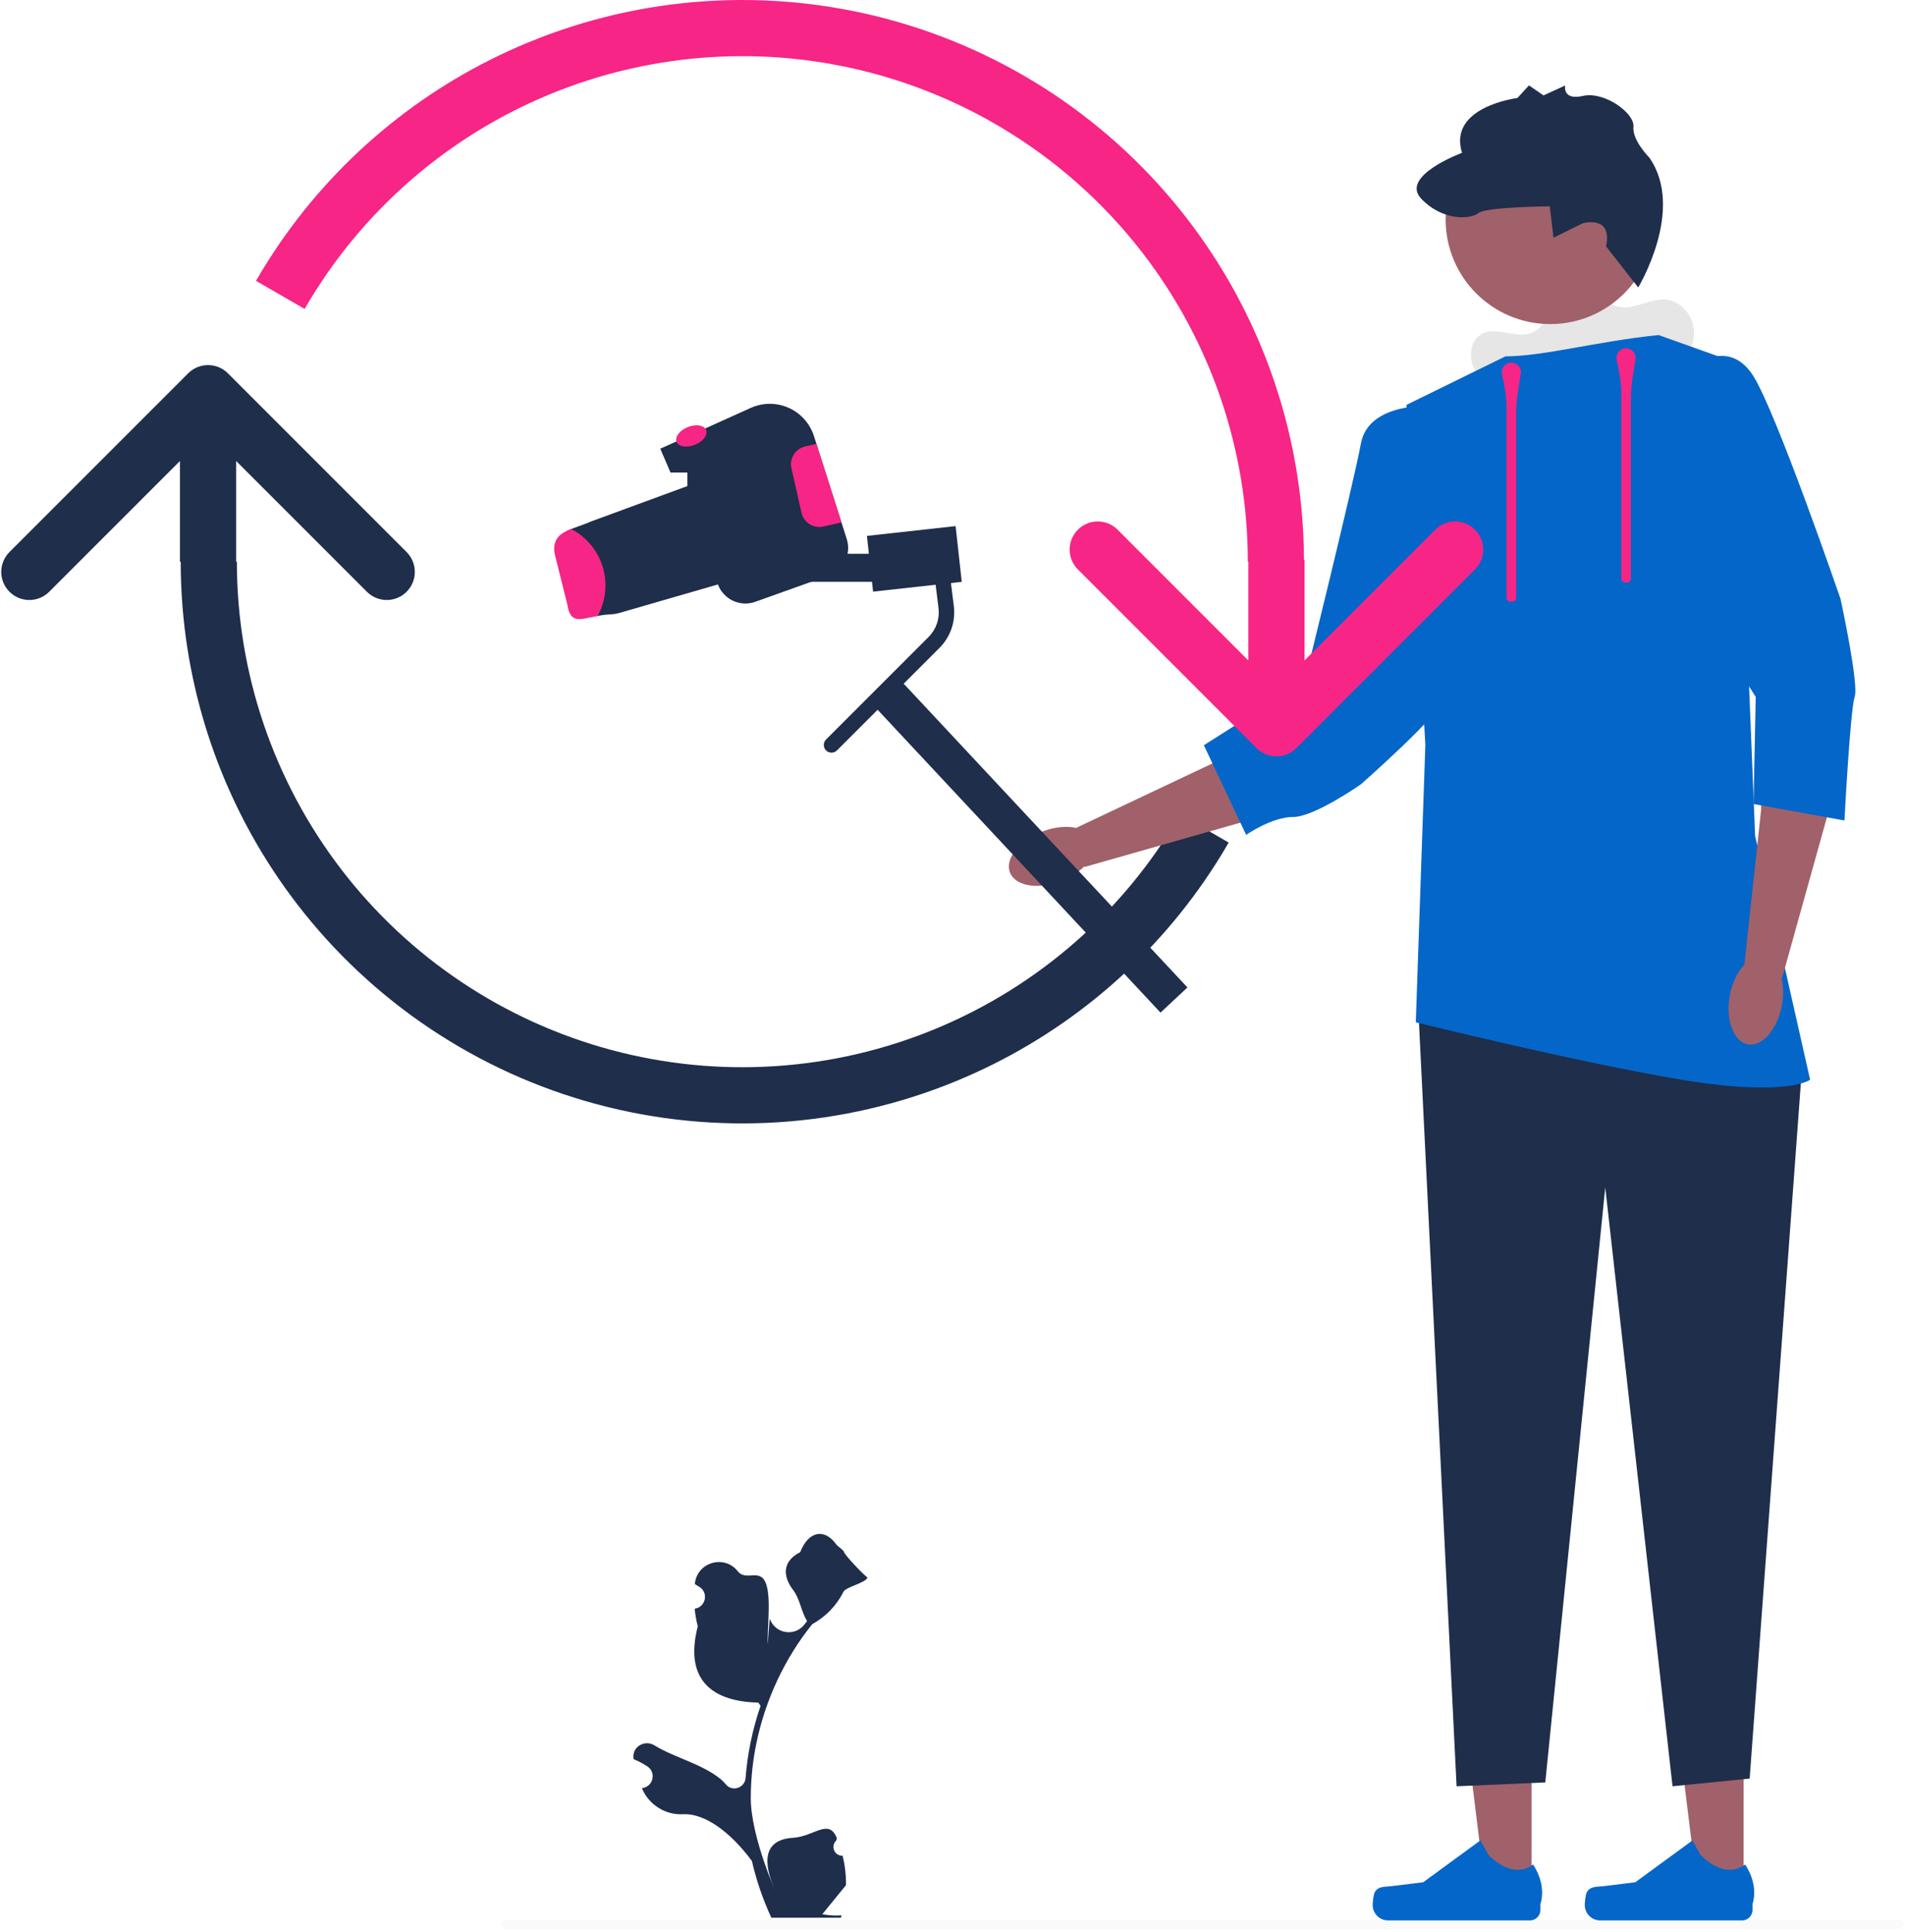 <?xml version="1.0" encoding="UTF-8"?>
<svg xmlns="http://www.w3.org/2000/svg" width="494" height="501" viewBox="0 0 494 501" fill="none">
  <path fill-rule="evenodd" clip-rule="evenodd" d="M48.798 96.791L2.457 143.132C-0.387 145.976 -0.387 150.586 2.457 153.43C5.301 156.274 9.911 156.274 12.755 153.43L46.665 119.52V145.631H61.229V119.52L95.139 153.43C97.983 156.274 102.593 156.274 105.437 153.43C108.281 150.586 108.281 145.976 105.437 143.132L59.096 96.791C56.252 93.947 51.642 93.947 48.798 96.791ZM312.336 228.386C314.556 225.17 316.653 221.856 318.619 218.452L306.006 211.17C291.58 236.158 269.311 255.687 242.654 266.729C215.997 277.77 186.441 279.707 158.571 272.24C130.701 264.772 106.073 248.316 88.508 225.425C70.944 202.535 61.423 174.487 61.423 145.634H46.859C46.859 149.565 47.019 153.483 47.334 157.379C49.588 185.25 59.831 211.976 76.954 234.291C96.471 259.726 123.835 278.009 154.802 286.307C185.769 294.605 218.608 292.452 248.227 280.184C274.214 269.419 296.447 251.396 312.336 228.386Z" fill="#1E2E4B"></path>
  <g clip-path="url(#clip0_1_84)">
    <path d="M397.152 490.823L385.293 490.822L379.652 445.079L397.155 445.08L397.152 490.823Z" fill="#A0616A"></path>
    <path d="M356.522 490.554C356.152 491.176 355.958 493.183 355.958 493.906C355.958 496.129 357.76 497.931 359.983 497.931H396.709C398.225 497.931 399.455 496.702 399.455 495.185V493.656C399.455 493.656 401.272 489.061 397.531 483.396C397.531 483.396 392.882 487.831 385.935 480.885L383.887 477.174L369.058 488.019L360.839 489.03C359.041 489.252 357.447 488.996 356.522 490.554H356.522Z" fill="#0466C8"></path>
    <path d="M452.152 490.823L440.293 490.822L434.652 445.079L452.155 445.08L452.152 490.823Z" fill="#A0616A"></path>
    <path d="M411.522 490.554C411.152 491.176 410.958 493.183 410.958 493.906C410.958 496.129 412.76 497.931 414.983 497.931H451.709C453.225 497.931 454.455 496.702 454.455 495.185V493.656C454.455 493.656 456.272 489.061 452.531 483.396C452.531 483.396 447.882 487.831 440.935 480.885L438.887 477.174L424.058 488.019L415.839 489.03C414.041 489.252 412.447 488.996 411.522 490.554H411.522Z" fill="#0466C8"></path>
    <path d="M388.636 102.294C386.086 100.31 383.44 98.205 382.121 95.256C380.803 92.306 381.329 88.261 384.128 86.646C387.895 84.472 392.835 87.812 396.94 86.374C399.728 85.397 401.3 82.537 402.816 80.002C404.332 77.467 406.463 74.791 409.413 74.661C413.222 74.493 415.88 78.605 419.586 79.499C423.742 80.501 427.896 77.231 432.145 77.696C436.045 78.124 439.083 81.908 439.276 85.826C439.47 89.745 437.201 93.526 434.006 95.802C429.644 98.91 424.008 99.419 418.667 99.826L388.609 102.116" fill="#E6E6E6"></path>
    <path d="M401.993 84.028C416.967 84.028 429.106 71.89 429.106 56.915C429.106 41.941 416.967 29.802 401.993 29.802C387.019 29.802 374.88 41.941 374.88 56.915C374.88 71.89 387.019 84.028 401.993 84.028Z" fill="#A0616A"></path>
    <path d="M416.486 63.878L424.813 74.532C424.813 74.532 437.092 54.303 427.701 40.863C427.701 40.863 423.229 36.399 423.579 32.859C423.93 29.32 416.006 23.62 410.521 24.864C405.037 26.108 405.874 22.17 405.874 22.17L400.258 24.741L396.495 22.135L393.49 25.411C393.49 25.411 375.398 27.64 379.125 39.626C379.125 39.626 362.895 45.613 368.563 51.536C374.231 57.459 381.442 56.833 383.387 55.238C385.332 53.644 401.877 53.495 401.877 53.495L402.858 61.634L410.375 57.911C410.375 57.911 418.203 55.559 416.486 63.878V63.878Z" fill="#1E2E4B"></path>
    <path d="M215.625 195.148C215.113 195.148 214.601 194.953 214.211 194.563C213.429 193.782 213.429 192.515 214.211 191.734L240.78 165.164C242.777 163.167 243.721 160.416 243.371 157.614L242.061 147.13C241.923 146.034 242.701 145.035 243.797 144.898C244.897 144.757 245.892 145.539 246.029 146.634L247.34 157.118C247.845 161.153 246.484 165.117 243.609 167.993L217.039 194.563C216.649 194.953 216.136 195.148 215.625 195.148V195.148Z" fill="#1E2E4B"></path>
    <path d="M247.803 136.402L224.81 138.944L226.407 153.396L249.4 150.855L247.803 136.402Z" fill="#1E2E4B"></path>
    <path d="M229.504 143.578H206.371V150.848H229.504V143.578Z" fill="#1E2E4B"></path>
    <path d="M214.88 149.23L195.866 156.029C191.954 157.439 187.629 155.43 186.166 151.532L160.898 158.837C159.913 159.143 158.902 159.289 157.931 159.316C156.88 159.369 155.908 159.502 155.003 159.675C150.599 160.486 150.529 160.404 149.717 155.135C149.704 155.028 145.744 143.241 145.717 143.135C145.158 139.289 145.184 138.319 148.124 137.148C149.455 136.629 151.025 136.137 152.662 135.458C152.821 135.378 152.981 135.312 153.154 135.245L178.249 126.024V122.512H173.871L171.223 116.338L194.681 105.76C197.143 104.642 199.911 104.402 202.532 105.054C204.554 105.56 206.377 106.571 207.841 107.955C209.318 109.339 210.436 111.082 211.074 113.065L211.713 115.087L218.206 135.445L219.577 139.743C220.827 143.655 218.752 147.846 214.88 149.23L214.88 149.23Z" fill="#1E2E4B"></path>
    <path d="M367.89 263.618L377.717 463.135L400.717 462.135L416.269 307.868L433.717 463.135L453.717 461.135L467.56 273.172L367.89 263.618Z" fill="#1E2E4B"></path>
    <path d="M430.098 86.867C414.098 88.487 400.622 92.338 390.373 92.399L364.728 104.97L369.617 193.176L367.139 265.058C367.139 265.058 408.978 275.435 436.132 279.96C463.285 284.486 469.395 279.96 469.395 279.96L455.133 216.723L450.175 94.028L430.098 86.867Z" fill="#0466C8"></path>
    <path d="M474.338 209.812L474.969 160.741L456.132 155.56L456.702 209.819L452.368 249.914L452.481 249.956C450.664 251.783 449.19 254.699 448.562 258.146C447.417 264.436 449.516 270.086 453.251 270.766C456.986 271.446 460.942 266.898 462.087 260.608C462.557 258.026 462.473 255.559 461.961 253.492L462.129 253.555L474.338 209.812Z" fill="#A0616A"></path>
    <path d="M324.898 212.371L367.079 187.29L361.664 168.519L315.685 197.333L279.225 214.57L279.248 214.688C276.741 214.092 273.485 214.358 270.217 215.622C264.255 217.929 260.532 222.669 261.901 226.21C263.271 229.75 269.215 230.75 275.178 228.442C277.626 227.495 279.686 226.136 281.182 224.62L281.216 224.795L324.898 212.371Z" fill="#A0616A"></path>
    <path d="M440.081 94.463C440.081 94.463 448.629 87.927 454.663 97.481C460.697 107.035 477.291 155.308 477.291 155.308C477.291 155.308 482.09 177.433 480.948 180.702C479.806 183.97 478.297 212.737 478.297 212.737L454.721 208.461L455.291 180.702L432.824 144.841L440.081 94.463Z" fill="#0466C8"></path>
    <path d="M371.516 105.221C371.516 105.221 354.922 104.097 352.911 114.967C350.899 125.838 338.328 176.625 338.328 176.625L312.18 193.219L323.15 216.455C323.15 216.455 329.78 211.825 335.311 211.825C340.842 211.825 352.911 203.342 352.911 203.342C352.911 203.342 374.575 184.302 374.575 180.782C374.575 177.262 371.516 105.221 371.516 105.221H371.516Z" fill="#0466C8"></path>
    <path d="M232.679 175.485L225.697 182.007L300.94 262.541L307.921 256.019L232.679 175.485Z" fill="#1E2E4B"></path>
    <path d="M180.193 115.325C182.307 114.478 183.608 112.764 183.1 111.496C182.592 110.227 180.467 109.886 178.354 110.732C176.24 111.579 174.938 113.294 175.446 114.562C175.954 115.83 178.08 116.172 180.193 115.325Z" fill="#F72585"></path>
    <path d="M391.262 94.114C390.421 94.332 389.738 95.027 389.527 95.87C389.428 96.265 389.424 96.648 389.498 97.003C390.082 99.832 390.686 102.658 390.686 105.547V154.995C390.686 155.547 391.134 155.995 391.686 155.995H392.165C392.717 155.995 393.165 155.547 393.165 154.995V107.199C393.165 103.727 393.834 100.319 394.375 96.89C394.394 96.765 394.405 96.637 394.405 96.506C394.405 94.921 392.917 93.684 391.262 94.114H391.262Z" fill="#F72585"></path>
    <path d="M421.007 90.396C420.166 90.614 419.483 91.308 419.272 92.151C419.173 92.547 419.169 92.93 419.242 93.284C419.826 96.116 420.431 98.942 420.431 101.833V150.038C420.431 150.59 420.879 151.038 421.431 151.038H421.91C422.462 151.038 422.91 150.59 422.91 150.038V103.481C422.91 100.009 423.578 96.601 424.119 93.172C424.139 93.047 424.149 92.919 424.149 92.788C424.149 91.203 422.662 89.966 421.007 90.396V90.396Z" fill="#F72585"></path>
    <path d="M218.498 481.126C216.432 481.256 215.29 478.689 216.853 477.193L217.008 476.575C216.988 476.526 216.968 476.476 216.947 476.427C214.853 471.435 211.103 476.147 205.699 476.483C197.752 476.976 197.871 482.986 200.949 490.014C201.785 491.922 194.691 476.528 194.691 466.194C194.691 463.597 194.833 461.001 195.124 458.411C195.363 456.292 195.692 454.187 196.118 452.101C198.424 440.823 203.417 430.082 210.618 421.111C214.08 419.218 216.967 416.26 218.711 412.714C219.338 411.436 224.721 410.355 224.953 408.954C224.559 409.005 218.576 402.71 218.873 402.341C218.324 401.508 217.341 401.094 216.741 400.281C213.759 396.238 209.65 396.944 207.505 402.438C202.923 404.751 202.879 408.586 205.69 412.275C207.479 414.622 207.725 417.798 209.294 420.31C209.133 420.517 208.965 420.717 208.803 420.924C208.741 421.003 208.679 421.083 208.618 421.163C206.084 424.441 201.026 423.601 199.615 419.706C199.512 419.422 198.639 434.812 199.296 418.883C199.953 402.954 194.224 411.063 191.324 407.389C187.859 403.002 180.812 404.996 180.201 410.553C180.196 410.606 180.19 410.659 180.184 410.712C180.613 410.954 181.033 411.211 181.444 411.483C183.783 413.03 182.974 416.657 180.202 417.084L180.139 417.094C180.294 418.637 180.559 420.168 180.946 421.673C177.245 435.985 185.233 441.2 196.64 441.437L197.234 442.283C196.154 445.391 195.285 448.573 194.633 451.797C194.019 454.787 193.593 457.81 193.354 460.846L193.344 460.976C193.146 463.558 189.879 464.657 188.236 462.654C187.818 462.144 187.391 461.697 186.96 461.343C182.014 457.281 175.027 455.785 169.691 452.519C167.123 450.947 163.832 452.978 164.28 455.956L164.302 456.099C165.096 456.422 165.871 456.796 166.621 457.216C167.05 457.458 167.47 457.715 167.881 457.987C170.221 459.535 169.411 463.162 166.638 463.588L166.575 463.597C166.53 463.604 166.491 463.61 166.446 463.617L166.487 463.714C168.271 467.91 172.535 470.628 177.088 470.379C182.447 470.086 189.104 474.567 194.975 482.49L194.981 482.49C196.144 487.553 197.843 492.501 200.026 497.216H218.046C218.111 497.016 218.169 496.809 218.227 496.609C216.561 496.712 214.881 496.615 213.241 496.312C214.578 494.671 215.915 493.017 217.252 491.377C217.284 491.345 217.31 491.312 217.336 491.28C218.014 490.44 218.698 489.607 219.377 488.768L219.377 488.767C219.419 486.189 219.11 483.62 218.498 481.127L218.498 481.126H218.498Z" fill="#1E2E4B"></path>
    <path opacity="0.1" d="M130 498.905C130 499.565 130.53 500.095 131.19 500.095H492.48C493.14 500.095 493.67 499.565 493.67 498.905C493.67 498.245 493.14 497.715 492.48 497.715H131.19C130.53 497.715 130 498.245 130 498.905Z" fill="#CCCCCC"></path>
    <path d="M157.011 151.781C157.011 154.634 156.285 157.322 154.999 159.68C150.596 160.488 147.925 162.006 147.117 156.729C147.1 156.63 143.835 143.635 143.819 143.536C143.258 139.694 145.187 138.325 148.123 137.154C153.4 139.892 157.011 145.416 157.011 151.781Z" fill="#F72585"></path>
    <path d="M218.206 135.445L213.522 136.509C210.968 137.082 208.413 135.485 207.841 132.917L205.233 121.434C204.647 118.866 206.257 116.324 208.825 115.739L211.713 115.087L218.206 135.445H218.206Z" fill="#F72585"></path>
  </g>
  <path fill-rule="evenodd" clip-rule="evenodd" d="M72.666 62.884C70.445 66.1 68.349 69.413 66.383 72.818L78.995 80.1C93.422 55.112 115.691 35.583 142.348 24.541C169.005 13.499 198.56 11.562 226.431 19.03C254.301 26.498 278.928 42.953 296.493 65.844C314.058 88.735 323.579 116.782 323.579 145.635H323.718V171.245L289.808 137.335C286.964 134.491 282.354 134.491 279.51 137.335C276.666 140.178 276.666 144.789 279.51 147.633L325.851 193.974C328.695 196.817 333.305 196.817 336.149 193.974L382.49 147.633C385.334 144.789 385.334 140.178 382.49 137.335C379.646 134.491 375.036 134.491 372.192 137.335L338.282 171.245V145.134H338.141C338.128 141.371 337.97 137.62 337.668 133.891C335.413 106.019 325.17 79.294 308.047 56.978C288.531 31.544 261.167 13.26 230.2 4.962C199.233 -3.335 166.393 -1.183 136.775 11.086C110.788 21.85 88.554 39.873 72.666 62.884Z" fill="#F72585"></path>
  <defs>
    <clipPath id="clip0_1_84">
      <rect width="363.67" height="477.96" fill="white" transform="translate(130 22.135)"></rect>
    </clipPath>
  </defs>
</svg>
